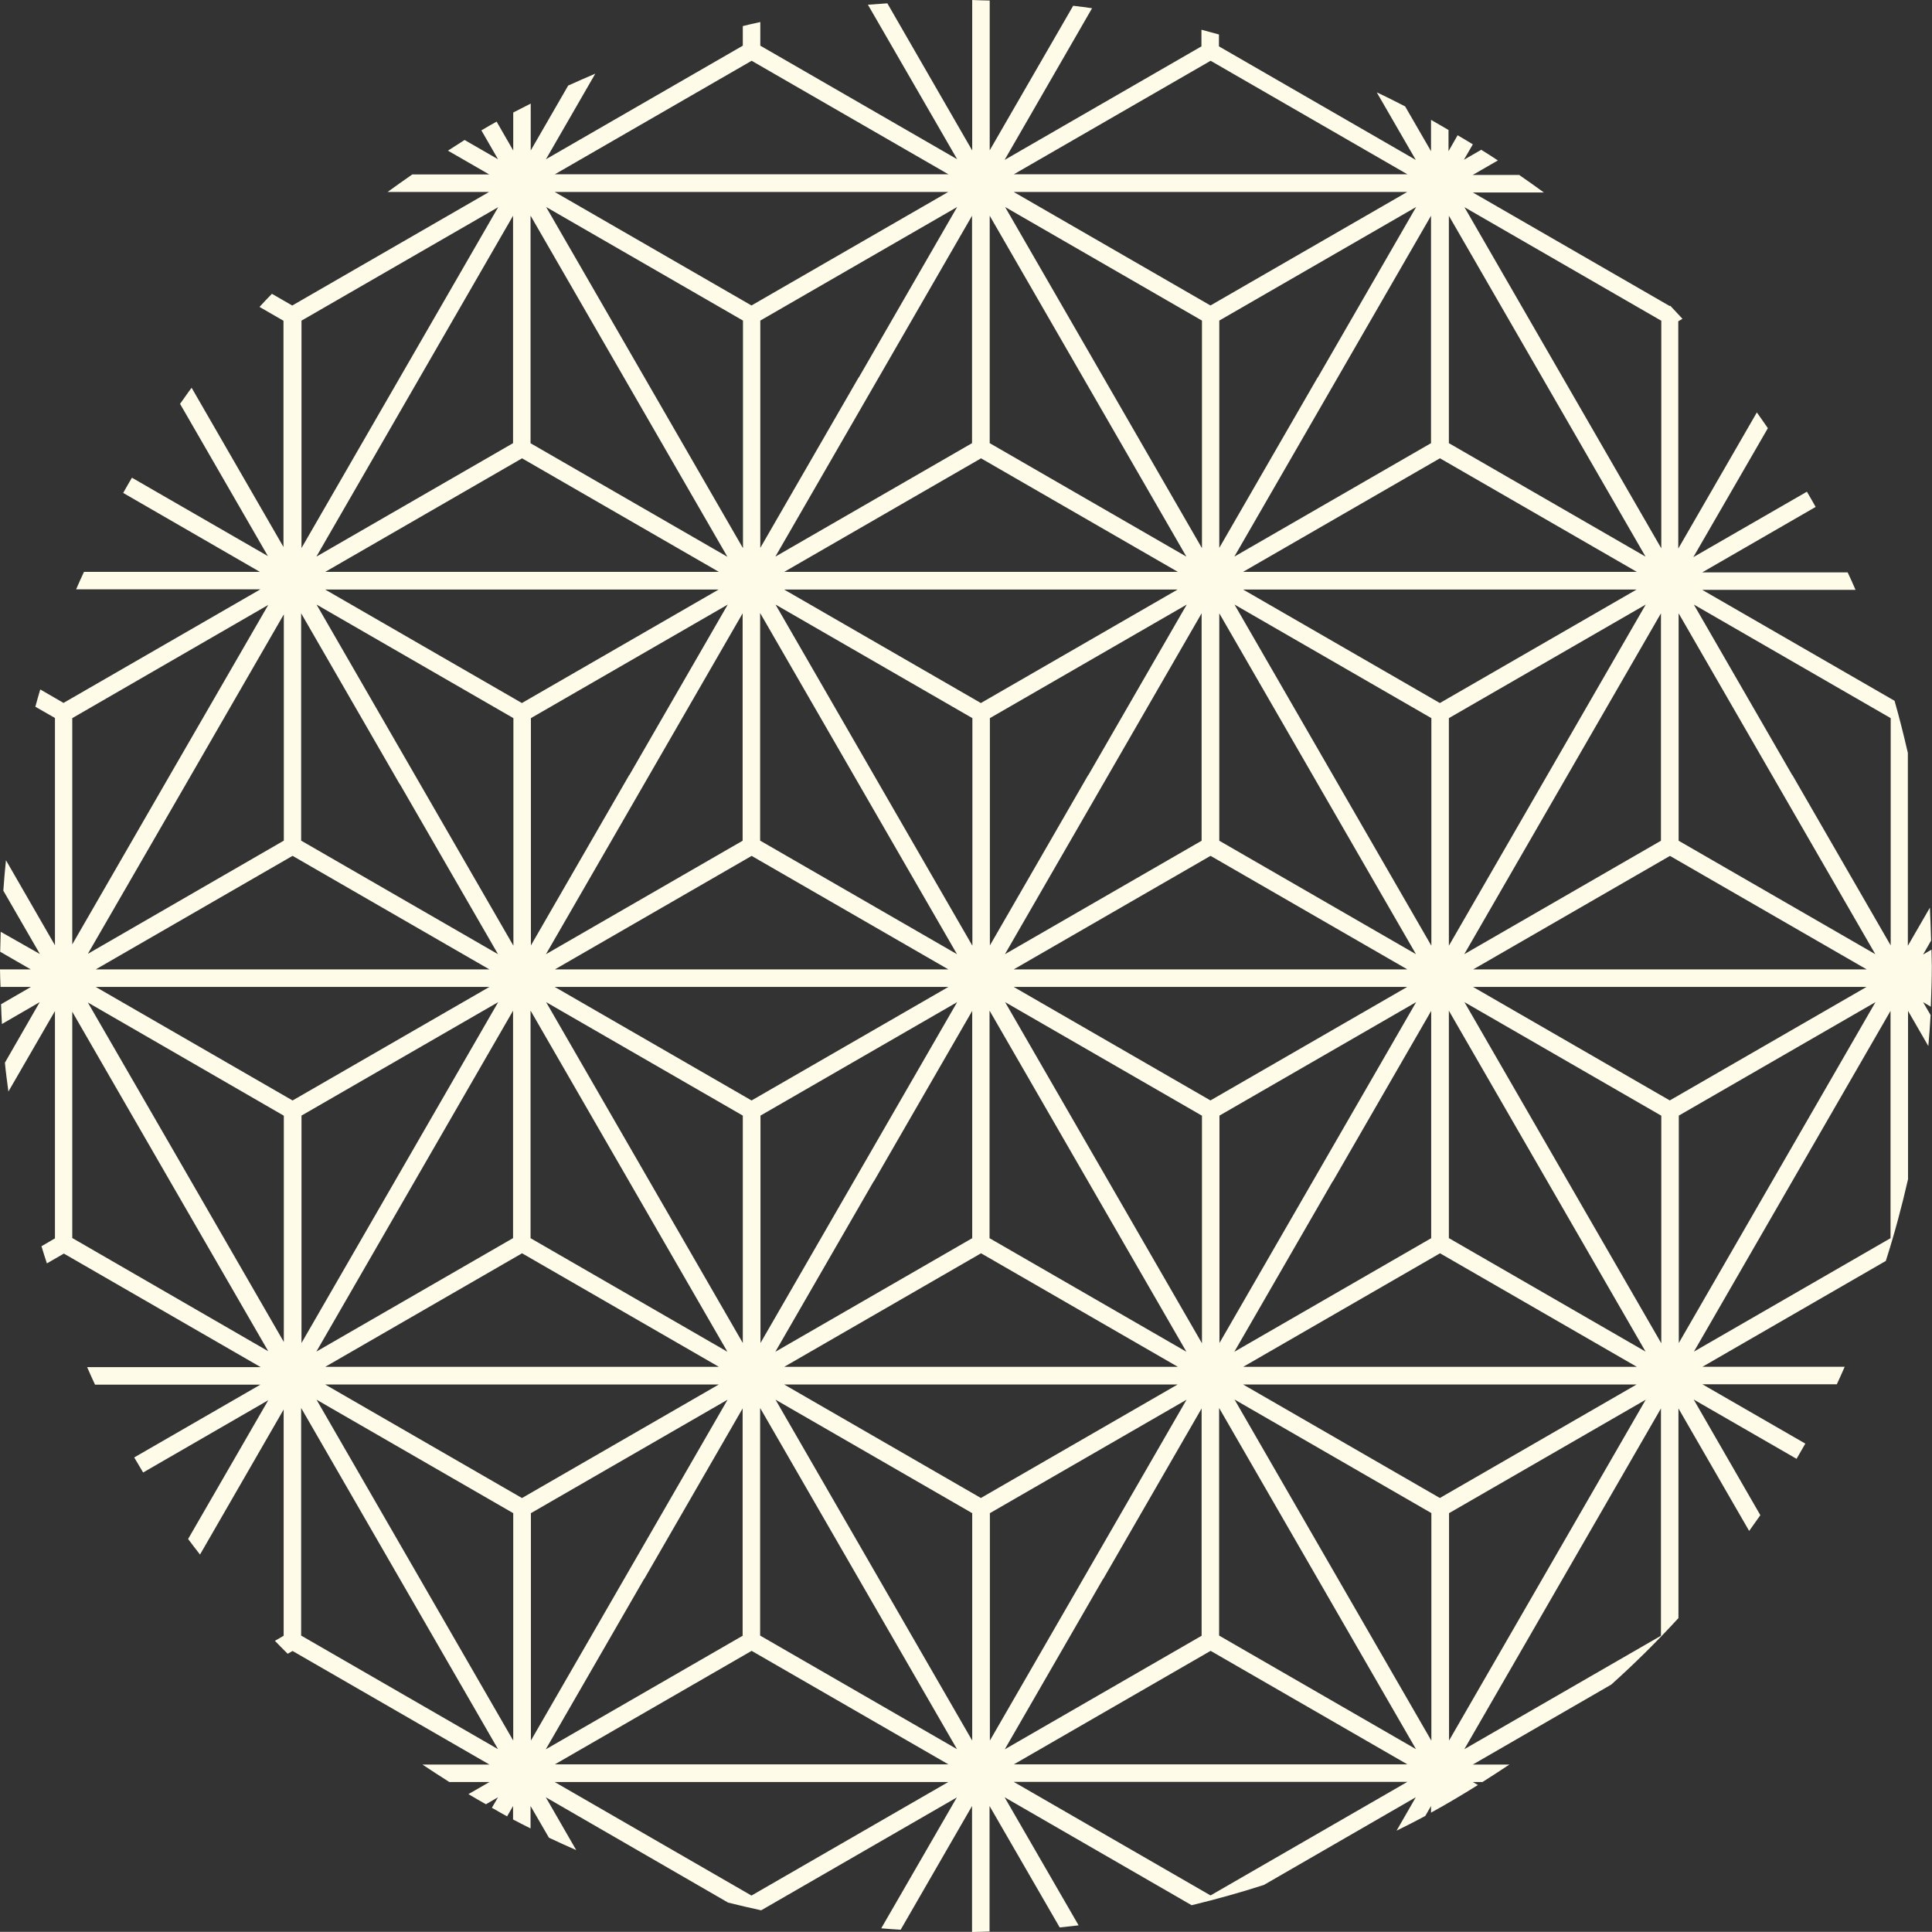 <?xml version="1.0" encoding="UTF-8"?>
<svg id="_レイヤー_2" data-name="レイヤー_2" xmlns="http://www.w3.org/2000/svg" viewBox="0 0 110.41 110.4">
  <rect x="0" y="0" width="110.41" height="110.4" fill="#333333" stroke="none"/>
  <g id="_レイヤー_1-2" data-name="レイヤー_1">
    <path d="M29.33,6.43v2.17l-.95-1.65c-.29.16-.58.33-.87.5l.95,1.65-1.91-1.1c-.32.2-.63.41-.95.61l2.36,1.36h-4.4c-.47.33-.95.66-1.41,1h5.8l-11.25,6.49-1.16-.67c-.24.25-.48.49-.71.75l1.37.79v12.93l-5.25-9.1c-.23.3-.44.62-.66.92l5.02,8.7-7.77-4.48c-.17.29-.34.58-.5.87l7.81,4.51H4.8c-.15.33-.31.66-.45,1h10.53l-11.25,6.49-1.33-.77c-.1.33-.19.66-.28.99l1.12.64v12.99l-2.8-4.86c-.06.58-.11,1.16-.15,1.74l2.09,3.62L.04,53.25c-.01.38-.02.76-.03,1.14l1.75,1.01H0c0,.34.02.67.03,1h1.74l-1.71.99c.01.38.03.75.05,1.13l2.16-1.25-1.99,3.46c.05.55.13,1.1.2,1.65l2.66-4.6v12.99l-.77.45c.1.33.2.65.31.98l.97-.56,11.25,6.49H4.98c.15.33.29.67.45,1h9.45l-7.21,4.16c.17.29.34.58.51.86l7.15-4.13-4.58,7.93c.22.3.45.59.68.89l4.78-8.29v12.93l-.5.29c.24.25.48.49.73.74l.28-.16,11.25,6.49h-3.83c.51.34,1.02.67,1.54,1h2.29l-1.2.69c.33.2.67.39,1,.58l.69-.4-.35.6c.29.16.58.34.87.49l.34-.59v.77c.33.18.67.34,1,.51v-1.28l1.05,1.81c.52.25,1.04.48,1.56.71l-1.74-3.02,10.42,6.02c.63.16,1.26.3,1.89.44l11.18-6.45-4.32,7.48c.37.03.74.06,1.11.08l4.08-7.07v7.2c.34,0,.67-.02,1-.03v-7.17l4.01,6.94c.36-.04.72-.08,1.08-.12l-4.23-7.32,10.69,6.17c1.4-.34,2.77-.72,4.13-1.16l8.68-5.01-1.1,1.91c.55-.27,1.1-.55,1.64-.84l.33-.57v.38c.91-.5,1.8-1.03,2.68-1.58l-.29-.17h.55c.52-.33,1.03-.66,1.54-1h-2.09l7.91-4.57c1.34-1.2,2.62-2.47,3.84-3.8v-11.98l4.04,7c.21-.3.43-.6.64-.9l-3.81-6.61,5.88,3.39c.17-.29.33-.58.5-.87l-5.88-3.39h7.68c.16-.33.3-.67.45-1h-8.13l10.48-6.05c.49-1.53.91-3.09,1.27-4.67v-9.62l1.16,2.01c.05-.59.1-1.18.13-1.77l-.43-.74.44.26c.03-.77.06-1.54.06-2.32,0-.32-.02-.63-.02-.94l-.48.28.46-.8c-.02-.63-.04-1.25-.07-1.88l-1.26,2.18v-11.02c-.23-1-.48-2-.76-2.98l-10.99-6.34h8.76c-.14-.34-.3-.67-.45-1h-8.31l6.48-3.74c-.16-.29-.33-.58-.5-.87l-6.49,3.74,4.26-7.37c-.21-.31-.42-.6-.63-.9l-4.49,7.78v-12.99l.24-.14c-.23-.25-.47-.5-.7-.75l-.03.02-11.25-6.49h4.06c-.46-.34-.94-.67-1.41-1h-2.66l1.44-.83c-.31-.21-.63-.41-.95-.61l-.99.57.51-.88c-.29-.18-.58-.35-.87-.52l-.52.91v-1.21c-.33-.19-.66-.39-1-.58v1.79l-1.48-2.56c-.54-.27-1.07-.55-1.62-.8l2.23,3.86-11.25-6.49v-.68c-.33-.09-.67-.18-1-.27v.95l-11.25,6.49L62.41.47c-.36-.05-.72-.1-1.08-.14l-4.77,8.26V.03c-.33,0-.67-.02-1-.03v8.6L50.71.19c-.37.03-.74.05-1.11.08l5.1,8.83-11.25-6.49v-1.35c-.34.07-.67.15-1,.23v1.12l-11.25,6.49,2.82-4.89c-.52.22-1.04.45-1.55.68l-2.14,3.71v-2.68c-.33.17-.67.34-1,.51ZM42.95,3.47l11.25,6.49h-22.49l11.25-6.49ZM69.18,3.47l11.25,6.49h-22.49l11.25-6.49ZM94.93,31.32l-5.62-9.74-5.62-9.74,11.25,6.49v12.99ZM42.95,108.33l-11.25-6.49h22.49l-11.25,6.49ZM17.22,80.48l5.62,9.74,5.62,9.74-11.25-6.49v-12.99ZM4.13,57.82l5.59,9.69,5.61,9.71-11.2-6.47v-12.93ZM4.13,41.04l11.2-6.47-5.61,9.71-5.59,9.69v-12.93ZM17.22,18.33l11.25-6.49-5.62,9.74-5.62,9.74v-12.99ZM94.93,76.75l-5.62-9.74-5.62-9.74,11.25,6.49v12.99ZM56.06,26.19l11.25,6.49h-22.49l11.25-6.49ZM56.06,85.61l-11.25-6.49h22.49l-11.25,6.49ZM29.83,71.04h0,0ZM29.83,40.76h0s0,0,0,0h0ZM82.29,40.76h0s0,0,0,0ZM56.06,40.76h0s0,0,0,0ZM43.45,63.76l11.25-6.49-5.62,9.74-5.62,9.74v-12.99ZM68.68,76.75l-5.62-9.74-5.62-9.74,11.25,6.49v12.99ZM69.18,62.89l-11.25-6.49h22.49l-11.25,6.49ZM69.18,55.4h-11.25l11.25-6.49,11.25,6.49h-11.25ZM68.68,48.04l-11.25,6.49,5.62-9.74,5.62-9.74v12.99ZM43.45,35.05l5.62,9.74,5.62,9.74-11.25-6.49v-12.99ZM42.95,48.91l11.25,6.49h-22.49l11.25-6.49ZM42.95,56.4h11.25l-11.25,6.49-11.25-6.49h11.25ZM49.94,67.51l5.62-9.74v12.99l-11.25,6.49,5.62-9.74ZM56.56,57.77l5.62,9.74,5.62,9.74-11.25-6.49v-12.99ZM69.68,63.76l11.25-6.49-5.62,9.74-5.62,9.74v-12.99ZM69.68,48.04v-12.99l5.62,9.74,5.62,9.74-11.25-6.49ZM62.19,44.29l-5.62,9.74v-12.99l11.25-6.49-5.62,9.74ZM55.56,54.03l-5.62-9.74-5.62-9.74,11.25,6.49v12.99ZM42.45,48.04l-11.25,6.49,5.62-9.74,5.62-9.74v12.99ZM42.45,63.76v12.99l-5.62-9.74-5.62-9.74,11.25,6.49ZM56.06,71.62l11.25,6.49h-22.49l11.25-6.49ZM76.17,67.51l5.62-9.74v12.99l-11.25,6.49,5.62-9.74ZM81.79,54.03l-5.62-9.74-5.62-9.74,11.25,6.49v12.99ZM56.06,40.18l-11.25-6.49h22.49l-11.25,6.49ZM35.96,44.29l-5.62,9.74v-12.99l11.25-6.49-5.62,9.74ZM29.33,54.03l-5.62-9.74-5.62-9.74,11.25,6.49v12.99ZM29.33,70.75l-11.25,6.49,5.62-9.74,5.62-9.74v12.99ZM30.33,57.77l5.62,9.74,5.62,9.74-11.25-6.49v-12.99ZM82.29,71.62l11.25,6.49h-22.49l11.25-6.49ZM82.8,70.75v-12.99l5.62,9.74,5.62,9.74-11.25-6.49ZM82.8,54.03v-12.99l11.25-6.49-5.62,9.74-5.62,9.74ZM82.29,40.18l-11.25-6.49h22.49l-11.25,6.49ZM29.83,40.18l-11.25-6.49h22.49l-11.25,6.49ZM22.84,44.79l5.62,9.74-11.25-6.49v-12.99l5.62,9.74ZM16.72,48.91l11.25,6.49H5.47l11.25-6.49ZM16.72,56.4h11.25l-11.25,6.49-11.25-6.49h11.25ZM17.22,63.76l11.25-6.49-5.62,9.74-5.62,9.74v-12.99ZM29.83,71.62l11.25,6.49h-22.49l11.25-6.49ZM55.56,86.48v12.99l-5.62-9.74-5.62-9.74,11.25,6.49ZM56.56,86.48l11.25-6.49-5.62,9.74-5.62,9.74v-12.99ZM81.79,99.46l-5.62-9.74-5.62-9.74,11.25,6.49v12.99ZM82.29,85.61l-11.25-6.49h22.49l-11.25,6.49ZM82.29,32.68h-11.25l11.25-6.49,11.25,6.49h-11.25ZM81.79,25.32l-11.25,6.49,5.62-9.74,5.62-9.74v12.99ZM56.56,25.32v-12.99l5.62,9.74,5.62,9.74-11.25-6.49ZM55.56,25.32l-11.25,6.49,5.62-9.74,5.62-9.74v12.99ZM30.33,12.34l5.62,9.74,5.62,9.74-11.25-6.49v-12.99ZM29.83,26.19l11.25,6.49h-22.49l11.25-6.49ZM16.22,48.04l-11.2,6.47,5.61-9.71,5.59-9.69v12.93ZM16.22,63.76v12.93l-5.59-9.69-5.61-9.71,11.2,6.47ZM29.83,79.12h11.25l-11.25,6.49-11.25-6.49h11.25ZM30.33,86.48l11.25-6.49-5.62,9.74-5.62,9.74v-12.99ZM36.82,90.23l5.62-9.74v12.99l-11.25,6.49,5.62-9.74ZM43.45,80.48l5.62,9.74,5.62,9.74-11.25-6.49v-12.99ZM63.05,90.23l5.62-9.74v12.99l-11.25,6.49,5.62-9.74ZM69.68,80.48l5.62,9.74,5.62,9.74-11.25-6.49v-12.99ZM82.8,86.48l11.25-6.49-5.62,9.74-5.62,9.74v-12.99ZM95.43,48.91l11.25,6.49h-22.49l11.25-6.49ZM94.93,48.04l-11.25,6.49,5.62-9.74,5.62-9.74v12.99ZM82.8,25.32v-12.99l5.62,9.74,5.62,9.74-11.25-6.49ZM75.3,21.57l-5.62,9.74v-12.99l11.25-6.49-5.62,9.74ZM68.68,31.31l-5.62-9.74-5.62-9.74,11.25,6.49v12.99ZM49.07,21.57l-5.62,9.74v-12.99l11.25-6.49-5.62,9.74ZM42.45,31.31l-5.62-9.74-5.62-9.74,11.25,6.49v12.99ZM29.33,25.32l-11.25,6.49,5.62-9.74,5.62-9.74v12.99ZM29.33,86.48v12.99l-5.62-9.74-5.62-9.74,11.25,6.49ZM42.95,94.34l11.25,6.49h-22.49l11.25-6.49ZM69.18,94.34l11.25,6.49h-22.49l11.25-6.49ZM95.43,62.89l-11.25-6.49h22.49l-11.25,6.49ZM95.93,48.04v-12.99l5.62,9.74,5.62,9.74-11.25-6.49ZM69.18,17.46l-11.25-6.49h22.49l-11.25,6.49ZM42.95,17.46l-11.25-6.49h22.49l-11.25,6.49ZM69.18,101.83h11.25l-11.25,6.49-11.25-6.49h11.25ZM95.93,63.76l11.25-6.49-5.62,9.74-5.62,9.74v-12.99ZM102.42,44.29l-5.62-9.74,11.25,6.49v12.99l-5.62-9.74ZM3.63,40.76h0s0,0,0,0ZM83.68,99.97l5.62-9.74,5.62-9.74v12.99l-11.25,6.49ZM96.8,77.25l5.62-9.74,5.62-9.74v12.99l-11.25,6.49Z" fill="#fefbe9"/>
  </g>
</svg>